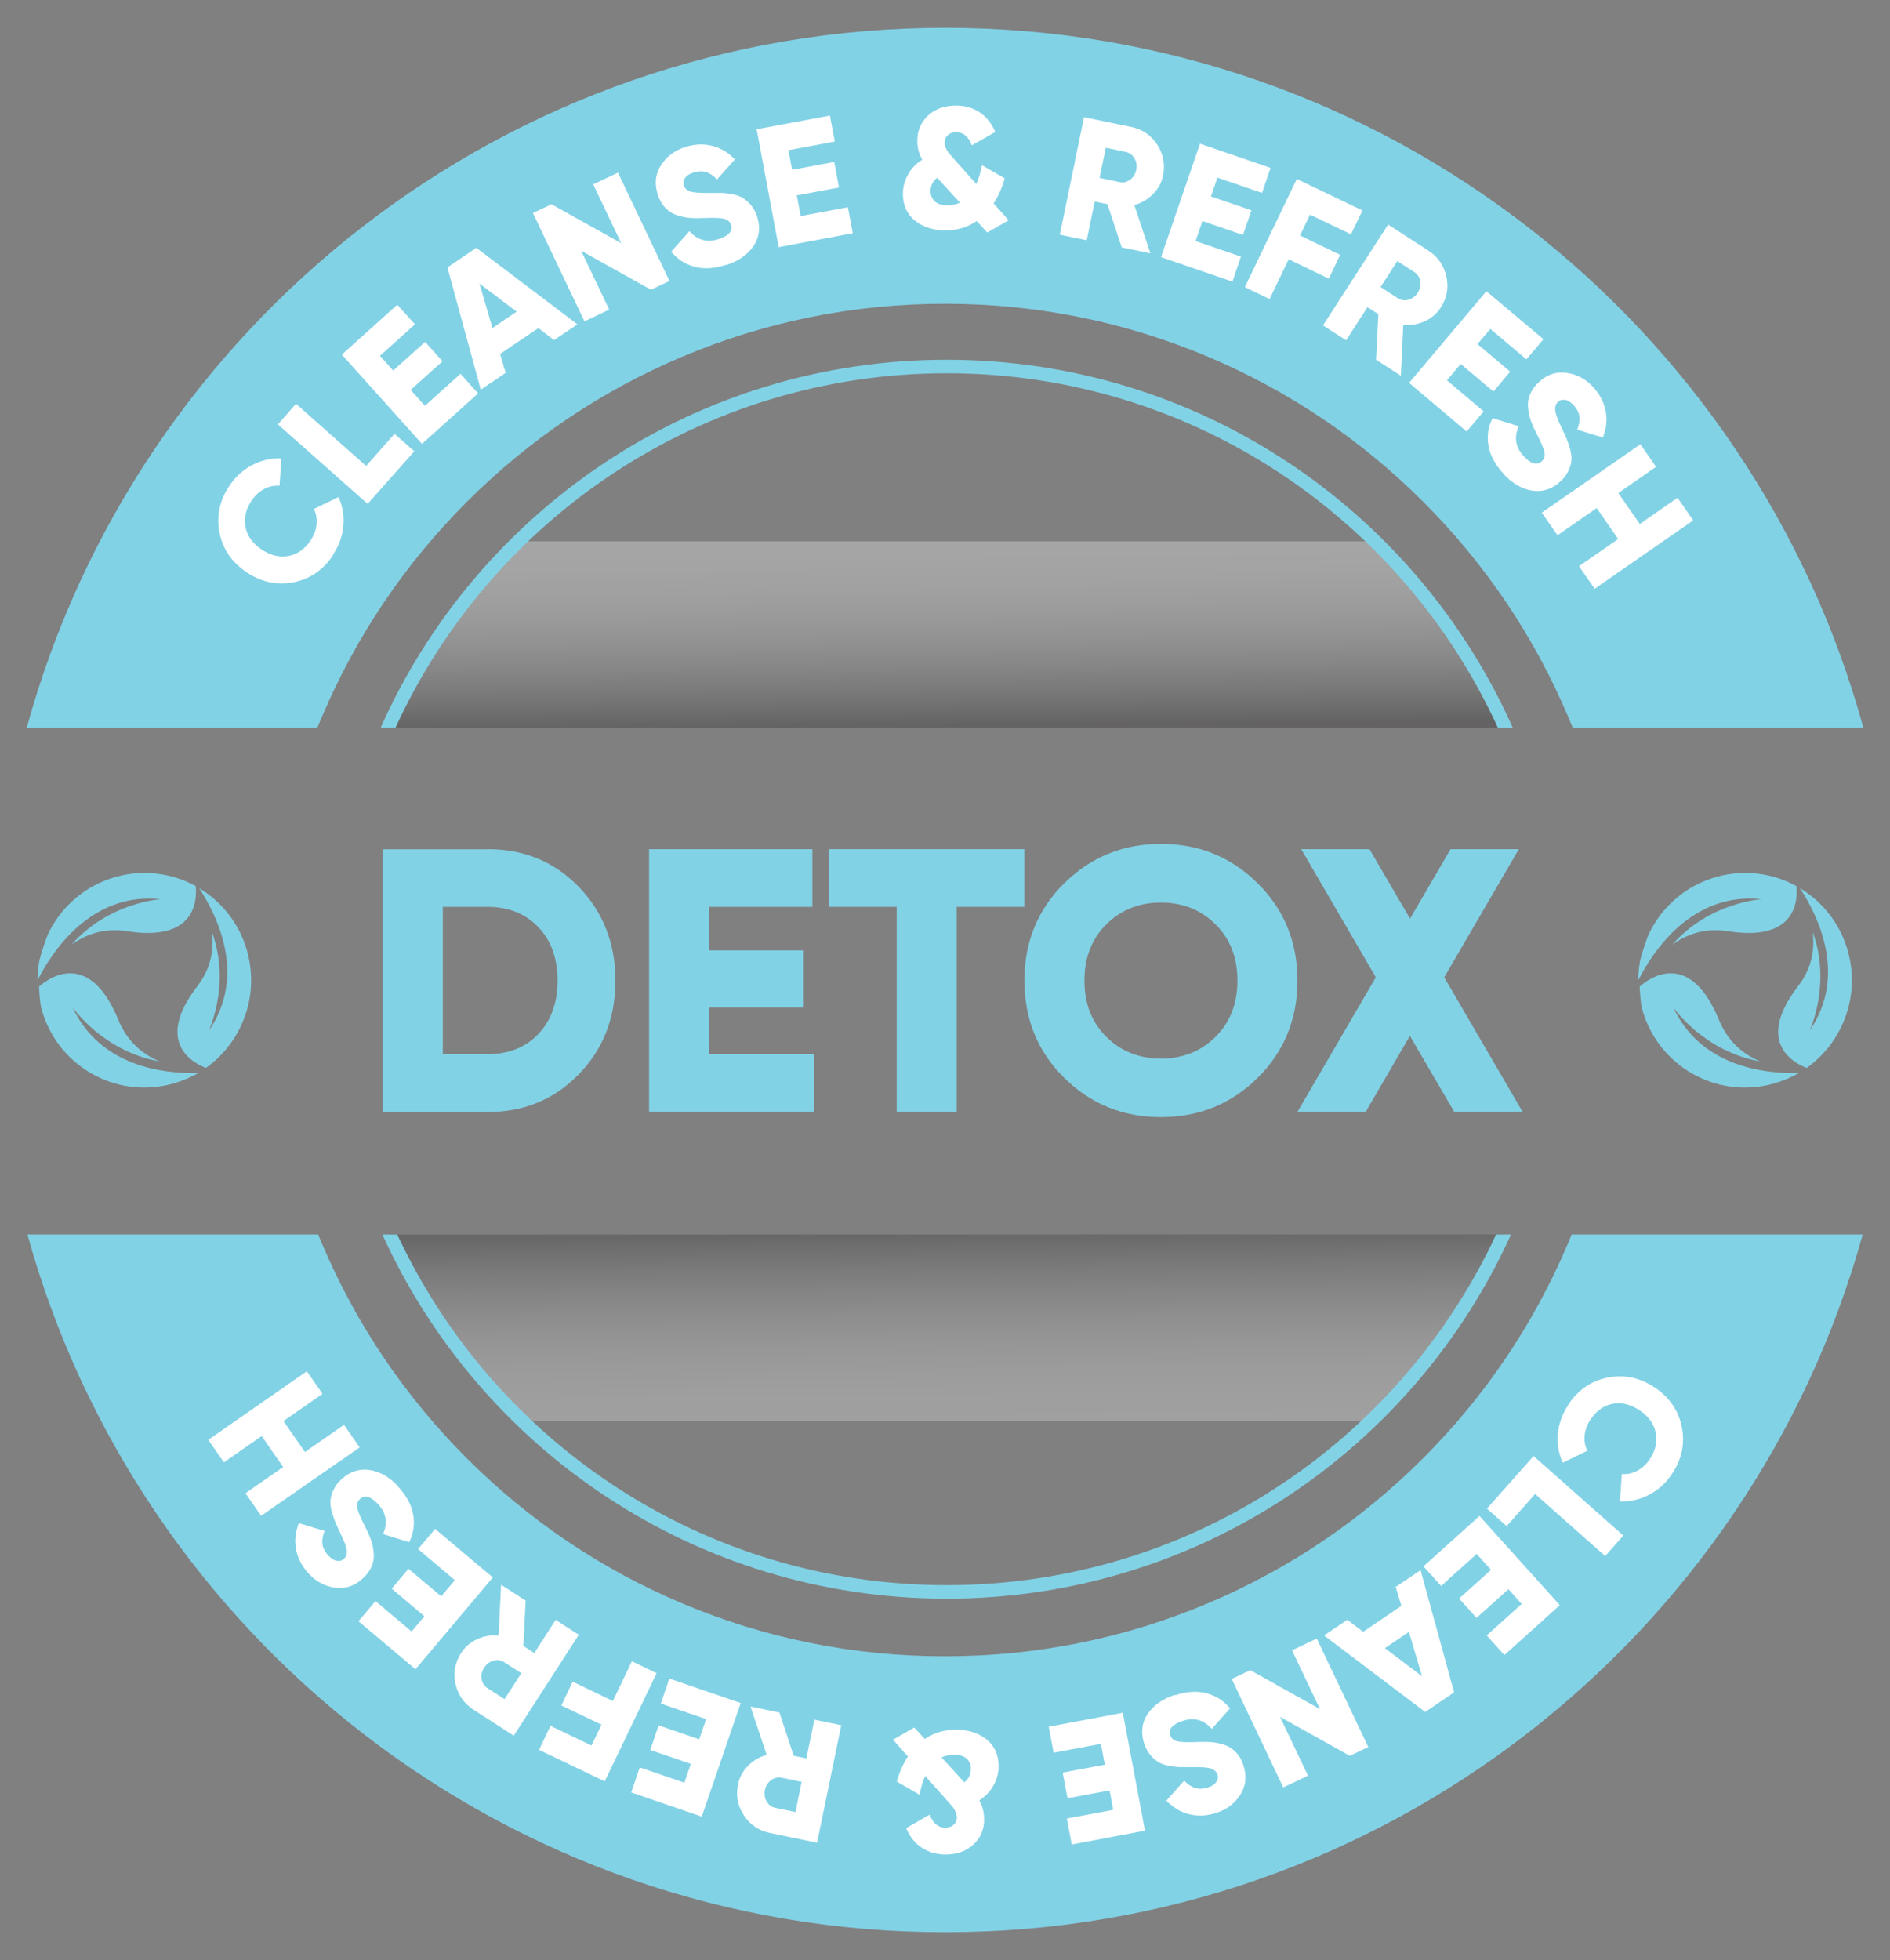 <svg xmlns="http://www.w3.org/2000/svg" xmlns:xlink="http://www.w3.org/1999/xlink" viewBox="0 0 139.83 144.98"><rect x="0" y="0" width="139.83" height="144.98" fill="#808080" stroke="none"/><defs><style>      .cls-1 {        fill: #fff;      }      .cls-2 {        fill: url(#linear-gradient-2);        opacity: .3;      }      .cls-2, .cls-3 {        mix-blend-mode: multiply;      }      .cls-4 {        isolation: isolate;      }      .cls-3 {        fill: url(#linear-gradient);        opacity: .25;      }      .cls-5 {        fill: #82d2e6;      }    </style><linearGradient id="linear-gradient" x1="69.95" y1="91.29" x2="70.07" y2="104.91" gradientUnits="userSpaceOnUse"><stop offset="0" stop-color="#231f20"></stop><stop offset=".04" stop-color="#343132"></stop><stop offset=".18" stop-color="#696767"></stop><stop offset=".32" stop-color="#979596"></stop><stop offset=".46" stop-color="#bcbbbb"></stop><stop offset=".6" stop-color="#d9d9d9"></stop><stop offset=".74" stop-color="#eee"></stop><stop offset=".87" stop-color="#fafafa"></stop><stop offset="1" stop-color="#fff"></stop></linearGradient><linearGradient id="linear-gradient-2" x1="69.8" y1="40.09" x2="69.92" y2="53.72" gradientUnits="userSpaceOnUse"><stop offset="0" stop-color="#fff"></stop><stop offset=".13" stop-color="#fafafa"></stop><stop offset=".26" stop-color="#eee"></stop><stop offset=".4" stop-color="#d9d9d9"></stop><stop offset=".54" stop-color="#bcbbbb"></stop><stop offset=".68" stop-color="#979596"></stop><stop offset=".82" stop-color="#696767"></stop><stop offset=".96" stop-color="#343132"></stop><stop offset="1" stop-color="#231f20"></stop></linearGradient></defs><g class="cls-4"><g id="Layer_1" data-name="Layer 1"><g><path class="cls-3" d="m111.22,91.31c-2.36,5.19-5.66,9.87-9.7,13.79h-63.05c-4.07-3.92-7.41-8.6-9.79-13.79h82.53Z"></path><path class="cls-2" d="m111.22,53.83H28.61c2.36-5.19,5.66-9.87,9.7-13.79h63.22c4.04,3.93,7.34,8.6,9.7,13.79Z"></path><g><path class="cls-5" d="m29.26,53.83c7.07-15.46,22.66-26.22,40.78-26.22s33.71,10.75,40.78,26.22h1.1c-7.14-16.03-23.19-27.22-41.88-27.22s-34.74,11.18-41.88,27.22h1.1Z"></path><path class="cls-5" d="m110.69,91.31c-7.13,15.32-22.64,25.94-40.65,25.94s-33.53-10.62-40.65-25.94h-1.1c7.2,15.89,23.18,26.94,41.75,26.94s34.56-11.06,41.75-26.94h-1.1Z"></path></g><g><path class="cls-5" d="m130.35,66.51s-3.87.21-6.63,3.37c1.05-.77,2.41-1.27,4.12-1,5.08.8,5.17-2.3,5.07-3.34-1.72-.94-3.79-1.25-5.84-.7-2.34.63-4.16,2.26-5.11,4.3-.25.64-.45,1.28-.61,1.87-.09.49-.14.99-.14,1.49,1.06-2.1,3.96-6.55,9.14-5.99"></path><path class="cls-5" d="m123.77,74.48s2.23,3.28,6.45,4.03c-1.23-.52-2.38-1.45-3.05-3.08-2.4-5.86-5.86-2.45-5.86-2.45.02.54.07,1.04.14,1.51,0,.02.01.04.02.07,1.13,4.24,5.46,6.75,9.68,5.61.69-.19,1.34-.46,1.93-.8-2.63.06-7.26-.5-9.3-4.88"></path><path class="cls-5" d="m133.87,76.25s1.65-3.44.24-7.32c.16,1.27-.05,2.69-1.09,4.03-3.31,4.31-.06,5.77.65,6.03,2.62-1.87,3.95-5.24,3.07-8.54-.55-2.08-1.88-3.74-3.58-4.76,1.32,2,3.55,6.47.71,10.56"></path></g><g><path class="cls-5" d="m11.92,66.51s-3.87.21-6.63,3.37c1.05-.77,2.41-1.27,4.12-1,5.08.8,5.17-2.3,5.07-3.34-1.72-.94-3.79-1.25-5.84-.7-2.34.63-4.16,2.26-5.11,4.3-.25.64-.45,1.28-.61,1.87-.09.49-.14.99-.14,1.49,1.06-2.1,3.96-6.55,9.14-5.99"></path><path class="cls-5" d="m5.35,74.48s2.23,3.28,6.45,4.03c-1.23-.52-2.38-1.45-3.05-3.08-2.4-5.86-5.86-2.45-5.86-2.45.02.54.07,1.04.14,1.51,0,.02.01.04.02.07,1.13,4.24,5.46,6.75,9.68,5.61.69-.19,1.34-.46,1.93-.8-2.63.06-7.26-.5-9.3-4.88"></path><path class="cls-5" d="m15.44,76.25s1.65-3.44.24-7.32c.16,1.27-.05,2.69-1.09,4.03-3.31,4.31-.06,5.77.65,6.03,2.62-1.87,3.95-5.24,3.07-8.54-.55-2.08-1.88-3.74-3.58-4.76,1.32,2,3.55,6.47.71,10.56"></path></g><g><path class="cls-5" d="m25.5,28.72c-.79.01-1.49.34-2.09.99l-1.31,1.4,4.58,4.28,1.31-1.4c.6-.65.88-1.36.84-2.15s-.41-1.51-1.1-2.16-1.44-.97-2.23-.95Z"></path><path class="cls-5" d="m107.02,21.09c-.75-.54-1.56-.74-2.43-.6-.87.14-1.59.61-2.16,1.4-.57.8-.78,1.63-.64,2.49.15.87.6,1.57,1.35,2.11s1.56.74,2.43.6c.87-.14,1.59-.61,2.16-1.4.57-.8.78-1.63.64-2.49-.15-.87-.6-1.57-1.35-2.11Z"></path><path class="cls-5" d="m72.52,9.44l-1.92-.08-.27,6.26,1.92.08c.88.04,1.61-.21,2.18-.76.57-.54.88-1.29.92-2.24s-.2-1.72-.72-2.31c-.52-.59-1.23-.91-2.11-.95Z"></path><path class="cls-5" d="m55.06,11.5c-.32-.2-.67-.25-1.05-.15l-1.62.43.74,2.78,1.62-.43c.38-.1.66-.32.83-.65.18-.33.21-.7.11-1.09-.1-.39-.32-.69-.63-.89Z"></path></g><g><path class="cls-5" d="m65.94,130.86c-.57.55-.87,1.3-.9,2.25-.03.95.21,1.71.74,2.3.53.59,1.23.9,2.12.93l1.92.07.22-6.26-1.92-.07c-.88-.03-1.61.23-2.18.78Z"></path><path class="cls-5" d="m37.11,119.52c-.76-.53-1.57-.73-2.43-.58-.87.15-1.58.62-2.15,1.42s-.77,1.63-.62,2.5c.15.86.61,1.56,1.37,2.1.76.53,1.57.73,2.43.58.87-.15,1.58-.62,2.15-1.42s.77-1.63.62-2.5c-.15-.87-.61-1.56-1.37-2.1Z"></path><path class="cls-5" d="m112.23,111.45c-.6.65-.88,1.37-.83,2.16.05.79.42,1.51,1.12,2.15.7.64,1.44.95,2.23.94.79-.02,1.49-.35,2.08-1l1.3-1.41-4.61-4.24-1.3,1.41Z"></path><path class="cls-5" d="m85.63,131.52c-.38.1-.66.32-.83.66-.17.33-.21.7-.1,1.09.11.39.32.68.64.88.32.2.67.25,1.05.14l1.62-.45-.76-2.77-1.62.45Z"></path></g><g><path class="cls-5" d="m36.09,62.81c2.68,0,4.93.93,6.73,2.79,1.8,1.86,2.71,4.17,2.71,6.93s-.9,5.07-2.71,6.93c-1.8,1.86-4.05,2.79-6.73,2.79h-7.77v-19.43h7.77Zm0,15.16c1.54,0,2.78-.49,3.73-1.48.95-.99,1.43-2.31,1.43-3.96s-.48-2.97-1.43-3.96c-.95-.99-2.2-1.49-3.73-1.49h-3.33v10.88h3.33Z"></path><path class="cls-5" d="m52.46,77.97h7.77v4.27h-12.21v-19.43h12.08v4.27h-7.63v3.22h6.94v4.22h-6.94v3.44Z"></path><path class="cls-5" d="m75.78,62.81v4.27h-5v15.16h-4.44v-15.16h-5v-4.27h14.43Z"></path><path class="cls-5" d="m93.05,79.72c-1.96,1.94-4.35,2.91-7.16,2.91s-5.2-.97-7.16-2.91c-1.96-1.94-2.94-4.34-2.94-7.19s.98-5.25,2.94-7.19c1.96-1.94,4.35-2.92,7.16-2.92s5.2.97,7.16,2.92c1.96,1.94,2.94,4.34,2.94,7.19s-.98,5.25-2.94,7.19Zm-11.2-3.03c1.08,1.07,2.43,1.61,4.04,1.61s2.96-.54,4.04-1.61c1.08-1.07,1.62-2.46,1.62-4.16s-.54-3.09-1.62-4.16c-1.08-1.07-2.43-1.61-4.04-1.61s-2.96.54-4.04,1.61c-1.08,1.07-1.62,2.46-1.62,4.16s.54,3.09,1.62,4.16Z"></path><path class="cls-5" d="m112.64,82.24h-5.05l-3.28-5.62-3.27,5.62h-5.05l5.8-9.95-5.52-9.48h5.05l3,5.14,3-5.14h5.05l-5.52,9.48,5.8,9.95Z"></path></g><path class="cls-5" d="m116.28,91.31c-.09.22-.18.43-.27.65-2.52,5.96-6.13,11.31-10.72,15.9-4.59,4.59-9.94,8.2-15.9,10.72-6.17,2.61-12.72,3.93-19.48,3.93s-13.31-1.32-19.48-3.93c-5.96-2.52-11.31-6.13-15.9-10.72-4.59-4.59-8.2-9.94-10.72-15.9-.09-.22-.18-.43-.27-.65H2.03c8.23,29.76,35.51,51.61,67.89,51.61s59.65-21.85,67.89-51.61h-21.52Z"></path><path class="cls-5" d="m69.92,2.06C37.48,2.06,10.16,23.98,1.98,53.83h21.5c.11-.27.22-.54.34-.81,2.52-5.96,6.13-11.31,10.72-15.9,4.59-4.59,9.94-8.2,15.9-10.72,6.17-2.61,12.72-3.93,19.48-3.93s13.31,1.32,19.48,3.93c5.96,2.52,11.31,6.13,15.9,10.72,4.59,4.59,8.2,9.94,10.72,15.9.11.27.23.54.34.81h21.5C129.67,23.98,102.35,2.06,69.92,2.06Z"></path><g><path class="cls-1" d="m24.64,41.07c-.74,1.1-1.72,1.77-2.95,2-1.22.23-2.38-.02-3.46-.75-1.08-.73-1.75-1.71-1.99-2.93-.24-1.22,0-2.38.75-3.48.44-.66,1.01-1.17,1.69-1.52.68-.35,1.4-.52,2.14-.48l-.14,2.02c-.4-.03-.77.05-1.14.24-.36.19-.67.48-.92.85-.44.65-.59,1.31-.46,1.97.14.66.53,1.21,1.19,1.65.66.44,1.32.61,1.98.49.66-.12,1.21-.5,1.65-1.16.25-.37.4-.76.44-1.18.04-.41-.02-.79-.2-1.14l1.82-.88c.31.67.43,1.39.36,2.15-.07.77-.34,1.48-.79,2.15Z"></path><path class="cls-1" d="m27.09,34.46l2.1-2.37,1.46,1.29-3.45,3.89-6.64-5.88,1.34-1.52,5.18,4.59Z"></path><path class="cls-1" d="m31.43,30.02l2.64-2.37,1.3,1.45-4.15,3.73-5.93-6.6,4.1-3.69,1.31,1.45-2.59,2.33.98,1.09,2.36-2.12,1.29,1.43-2.36,2.12,1.05,1.17Z"></path><path class="cls-1" d="m41,25.16l-1.17-.89-2.83,1.91.41,1.4-1.84,1.24-2.47-9.04,2.14-1.45,7.48,5.66-1.72,1.16Zm-4.56-.9l1.78-1.21-2.75-2.08.96,3.28Z"></path><path class="cls-1" d="m43.89,13.64l1.83-.87,3.81,8.01-1.37.65-5.16-2.88,2.07,4.35-1.83.87-3.81-8.01,1.37-.65,5.16,2.88-2.07-4.35Z"></path><path class="cls-1" d="m53.71,19.59c-.86.28-1.64.33-2.33.14-.7-.19-1.27-.56-1.72-1.12l1.35-1.51c.59.67,1.31.86,2.15.59.76-.25,1.07-.6.92-1.06-.08-.25-.27-.4-.56-.46-.29-.06-.8-.07-1.54-.04-.38.02-.73.01-1.04-.02-.3-.03-.61-.11-.93-.22-.32-.11-.59-.3-.82-.55-.23-.25-.41-.57-.53-.96-.25-.78-.18-1.49.23-2.14.41-.65,1-1.1,1.77-1.35.69-.23,1.35-.26,1.99-.11.64.15,1.21.49,1.72,1.01l-1.32,1.48c-.26-.27-.53-.45-.8-.54-.28-.09-.6-.08-.97.04-.29.09-.49.23-.61.41-.12.18-.14.35-.09.53.07.21.23.36.47.45.25.09.71.12,1.39.11.37,0,.66,0,.87,0s.48.03.81.09c.33.05.6.14.8.26.2.12.41.29.61.52.2.23.36.52.48.86.26.8.18,1.53-.25,2.18s-1.11,1.13-2.04,1.43Z"></path><path class="cls-1" d="m59.24,15.98l3.49-.65.36,1.92-5.48,1.03-1.63-8.72,5.42-1.01.36,1.92-3.43.64.27,1.45,3.12-.58.35,1.89-3.12.58.29,1.55Z"></path><path class="cls-1" d="m74.63,16.29l-1.59.91-.78-.85c-.67.46-1.44.69-2.3.69-.93,0-1.69-.25-2.28-.73-.59-.48-.88-1.14-.88-1.96,0-.52.13-1,.38-1.44.25-.45.6-.81,1.05-1.1-.24-.42-.37-.89-.36-1.41,0-.75.27-1.37.8-1.86.53-.49,1.22-.73,2.06-.73.66,0,1.24.17,1.75.5.5.33.89.82,1.16,1.45l-1.74.99c-.24-.64-.63-.97-1.15-.97-.25,0-.46.07-.62.21-.16.14-.24.32-.24.54,0,.15.04.31.11.46.07.16.15.28.23.37.08.09.2.23.37.42l1.63,1.83c.18-.4.32-.87.42-1.39l1.68.97c-.19.69-.46,1.31-.82,1.86l1.12,1.25Zm-4.5-1.11c.33,0,.63-.06.89-.19l-1.61-1.76-.08-.08c-.32.25-.48.58-.48.99,0,.31.1.57.31.76.21.19.53.29.96.29Z"></path><path class="cls-1" d="m82.99,18.29l-1.06-3.19-.94-.19-.59,2.86-1.99-.41,1.79-8.69,3.48.72c.83.17,1.47.6,1.93,1.3.46.7.6,1.46.44,2.29-.11.53-.36.99-.75,1.38-.39.39-.84.66-1.38.81l1.19,3.57-2.14-.44Zm-1.18-7.36l-.46,2.23,1.49.31c.27.06.53,0,.77-.18.24-.17.39-.42.45-.73.07-.31.02-.6-.13-.85-.15-.25-.36-.41-.63-.47l-1.49-.31Z"></path><path class="cls-1" d="m88.45,17.83l3.36,1.15-.63,1.85-5.28-1.81,2.88-8.39,5.22,1.79-.63,1.85-3.3-1.13-.48,1.39,3,1.03-.63,1.82-3-1.03-.51,1.49Z"></path><path class="cls-1" d="m99.95,17.33l-3.03-1.45-.74,1.54,2.97,1.43-.84,1.76-2.97-1.43-1.41,2.94-1.83-.88,3.84-8,4.86,2.33-.85,1.76Z"></path><path class="cls-1" d="m101.81,26.6l.17-3.36-.81-.52-1.58,2.45-1.71-1.1,4.82-7.46,2.98,1.93c.71.46,1.15,1.1,1.33,1.92.18.82.04,1.58-.42,2.29-.29.46-.69.79-1.19,1.02-.5.22-1.03.31-1.58.26l-.18,3.76-1.83-1.18Zm1.57-7.29l-1.24,1.92,1.28.83c.23.15.5.19.78.11.29-.08.52-.25.69-.52.17-.27.24-.55.19-.84-.05-.29-.19-.51-.42-.67l-1.28-.83Z"></path><path class="cls-1" d="m107.06,28.14l2.71,2.29-1.26,1.49-4.26-3.6,5.72-6.78,4.22,3.55-1.26,1.49-2.67-2.25-.95,1.12,2.42,2.04-1.24,1.47-2.42-2.04-1.01,1.2Z"></path><path class="cls-1" d="m111.22,35.02c-.61-.66-.98-1.35-1.1-2.06-.12-.71-.02-1.39.31-2.03l1.93.6c-.36.82-.24,1.55.36,2.2.54.59.99.72,1.35.39.19-.18.26-.41.19-.7-.07-.29-.27-.76-.61-1.41-.18-.34-.31-.66-.41-.95-.1-.29-.16-.6-.19-.94-.03-.34.02-.66.16-.98.13-.31.35-.61.65-.88.6-.56,1.28-.79,2.04-.68.76.1,1.41.45,1.96,1.04.49.53.8,1.12.93,1.76.13.64.06,1.3-.2,1.98l-1.9-.58c.14-.35.19-.67.16-.96-.03-.29-.18-.58-.44-.86-.21-.23-.41-.35-.62-.38-.21-.03-.38.01-.52.14-.16.15-.23.35-.21.62.02.26.18.7.48,1.31.16.34.28.6.36.79.08.19.17.45.26.77.09.33.12.6.1.84-.02.23-.09.49-.22.77-.13.28-.32.55-.59.79-.62.57-1.32.8-2.09.68-.77-.12-1.49-.54-2.15-1.26Z"></path><path class="cls-1" d="m124.11,36.82l1.16,1.67-7.29,5.06-1.16-1.67,2.9-2.01-1.59-2.29-2.9,2.01-1.16-1.67,7.29-5.06,1.16,1.67-2.79,1.94,1.59,2.29,2.79-1.94Z"></path><path class="cls-1" d="m116.03,103.89c.74-1.1,1.72-1.77,2.95-2,1.22-.23,2.38.02,3.46.75,1.09.73,1.75,1.71,1.99,2.93.24,1.22,0,2.38-.75,3.48-.44.66-1.01,1.17-1.69,1.52-.68.35-1.4.52-2.14.48l.14-2.02c.4.03.77-.05,1.14-.24.36-.19.67-.48.92-.85.44-.65.59-1.31.45-1.97-.14-.66-.53-1.21-1.19-1.65-.66-.44-1.32-.61-1.98-.49-.66.12-1.21.5-1.65,1.16-.25.37-.4.76-.44,1.18-.04.41.02.79.2,1.14l-1.82.88c-.31-.67-.43-1.39-.36-2.15.07-.77.34-1.48.79-2.15Z"></path><path class="cls-1" d="m113.57,110.51l-2.1,2.37-1.46-1.29,3.45-3.89,6.64,5.88-1.34,1.52-5.18-4.59Z"></path><path class="cls-1" d="m109.26,114.93l-2.64,2.38-1.31-1.45,4.15-3.73,5.94,6.6-4.1,3.69-1.31-1.45,2.59-2.33-.98-1.09-2.36,2.12-1.29-1.43,2.36-2.12-1.05-1.17Z"></path><path class="cls-1" d="m99.68,119.81l1.17.89,2.83-1.92-.42-1.4,1.84-1.24,2.48,9.04-2.14,1.45-7.48-5.66,1.72-1.16Zm4.56.89l-1.78,1.21,2.75,2.08-.97-3.28Z"></path><path class="cls-1" d="m96.77,131.34l-1.83.87-3.81-8.02,1.37-.65,5.16,2.88-2.07-4.35,1.83-.87,3.81,8.02-1.37.65-5.16-2.88,2.07,4.35Z"></path><path class="cls-1" d="m86.95,125.39c.86-.28,1.64-.33,2.33-.14.7.19,1.27.56,1.72,1.12l-1.35,1.51c-.59-.67-1.31-.87-2.15-.59-.76.25-1.07.6-.92,1.06.08.25.27.4.56.46.29.06.8.07,1.54.04.39-.02.73-.01,1.04.02.3.03.62.11.93.22.32.11.59.3.82.55.23.25.41.57.53.96.25.78.18,1.49-.23,2.14-.41.65-1,1.1-1.77,1.35-.69.23-1.35.26-1.99.11-.64-.15-1.21-.49-1.72-1.01l1.32-1.48c.26.27.53.45.8.54.28.09.6.08.97-.04.29-.09.49-.23.61-.41.12-.18.14-.35.09-.53-.07-.21-.23-.36-.47-.45-.25-.09-.71-.12-1.39-.11-.37,0-.66,0-.87,0-.21,0-.47-.03-.81-.09-.33-.06-.6-.14-.8-.26-.2-.12-.41-.29-.61-.52-.2-.23-.36-.52-.48-.87-.26-.8-.18-1.53.25-2.18.43-.65,1.11-1.13,2.04-1.43Z"></path><path class="cls-1" d="m81.44,128.99l-3.49.65-.36-1.92,5.48-1.03,1.64,8.72-5.42,1.02-.36-1.92,3.43-.64-.27-1.44-3.11.58-.36-1.9,3.12-.58-.29-1.55Z"></path><path class="cls-1" d="m66.05,128.69l1.59-.91.78.85c.67-.46,1.44-.69,2.3-.69.93,0,1.69.25,2.28.73.59.48.88,1.14.88,1.96,0,.52-.13,1-.38,1.44-.25.45-.6.81-1.05,1.1.24.42.36.89.36,1.41,0,.75-.27,1.37-.8,1.86-.53.49-1.22.73-2.06.73-.66,0-1.24-.17-1.75-.5-.51-.33-.89-.81-1.16-1.45l1.74-1c.24.64.63.97,1.15.97.25,0,.46-.07.62-.21.16-.14.24-.32.24-.54,0-.15-.03-.31-.11-.46-.07-.16-.15-.28-.23-.37-.08-.09-.2-.23-.37-.42l-1.63-1.83c-.18.4-.32.87-.42,1.39l-1.68-.97c.19-.69.46-1.31.82-1.86l-1.11-1.25Zm4.5,1.11c-.33,0-.63.06-.89.19l1.61,1.76.08.08c.32-.25.47-.58.48-.99,0-.31-.1-.56-.31-.76-.21-.19-.53-.29-.96-.29Z"></path><path class="cls-1" d="m57.67,126.68l1.05,3.19.94.19.59-2.86,1.99.41-1.79,8.69-3.48-.72c-.83-.17-1.47-.6-1.93-1.3-.46-.7-.61-1.46-.44-2.29.11-.53.36-.99.74-1.38.39-.39.85-.66,1.38-.81l-1.19-3.57,2.14.44Zm1.18,7.36l.46-2.24-1.49-.31c-.27-.05-.53,0-.77.18-.24.18-.39.42-.46.73-.06.31-.02.6.13.85.15.26.36.41.63.47l1.49.31Z"></path><path class="cls-1" d="m52.25,127.16l-3.36-1.15.63-1.85,5.28,1.81-2.88,8.4-5.22-1.79.63-1.85,3.3,1.13.48-1.39-3-1.03.62-1.82,3,1.03.51-1.49Z"></path><path class="cls-1" d="m40.73,127.66l3.03,1.45.74-1.54-2.97-1.42.84-1.76,2.97,1.43,1.41-2.94,1.83.88-3.84,8-4.86-2.33.84-1.76Z"></path><path class="cls-1" d="m38.89,118.39l-.17,3.36.81.52,1.58-2.45,1.71,1.1-4.81,7.46-2.98-1.92c-.71-.46-1.15-1.1-1.33-1.91-.18-.82-.04-1.58.42-2.29.29-.45.69-.79,1.19-1.02s1.03-.31,1.58-.26l.18-3.76,1.83,1.18Zm-1.56,7.29l1.24-1.92-1.28-.82c-.23-.15-.49-.19-.78-.11-.29.08-.51.25-.69.52-.17.27-.24.55-.19.84.05.29.19.51.42.67l1.28.82Z"></path><path class="cls-1" d="m33.64,116.87l-2.71-2.29,1.26-1.49,4.27,3.59-5.72,6.79-4.22-3.55,1.26-1.49,2.67,2.25.95-1.13-2.42-2.04,1.24-1.47,2.42,2.04,1.01-1.2Z"></path><path class="cls-1" d="m29.47,109.98c.61.67.98,1.35,1.1,2.06.12.71.02,1.39-.3,2.03l-1.93-.6c.36-.82.24-1.55-.36-2.2-.54-.59-.99-.72-1.35-.39-.19.18-.26.41-.19.7.07.29.27.76.61,1.42.18.34.31.66.41.95.1.29.16.6.19.94.03.34-.02.66-.16.98-.13.31-.35.61-.65.88-.6.56-1.28.79-2.04.69-.76-.1-1.41-.45-1.96-1.04-.49-.53-.8-1.12-.93-1.76-.13-.64-.06-1.3.2-1.98l1.9.58c-.14.35-.19.67-.16.96.03.29.18.58.45.87.21.22.42.35.62.38.21.03.38-.01.52-.14.16-.15.23-.35.21-.62-.02-.26-.18-.7-.48-1.31-.16-.34-.28-.6-.36-.79-.08-.19-.17-.45-.26-.77-.09-.33-.12-.61-.1-.84.02-.23.09-.49.22-.77.13-.28.32-.55.59-.79.62-.57,1.32-.8,2.09-.69.77.12,1.49.54,2.15,1.26Z"></path><path class="cls-1" d="m16.57,108.17l-1.16-1.67,7.29-5.07,1.16,1.67-2.89,2.01,1.59,2.29,2.89-2.01,1.16,1.67-7.29,5.06-1.16-1.67,2.79-1.94-1.59-2.29-2.79,1.94Z"></path></g></g></g></g></svg>